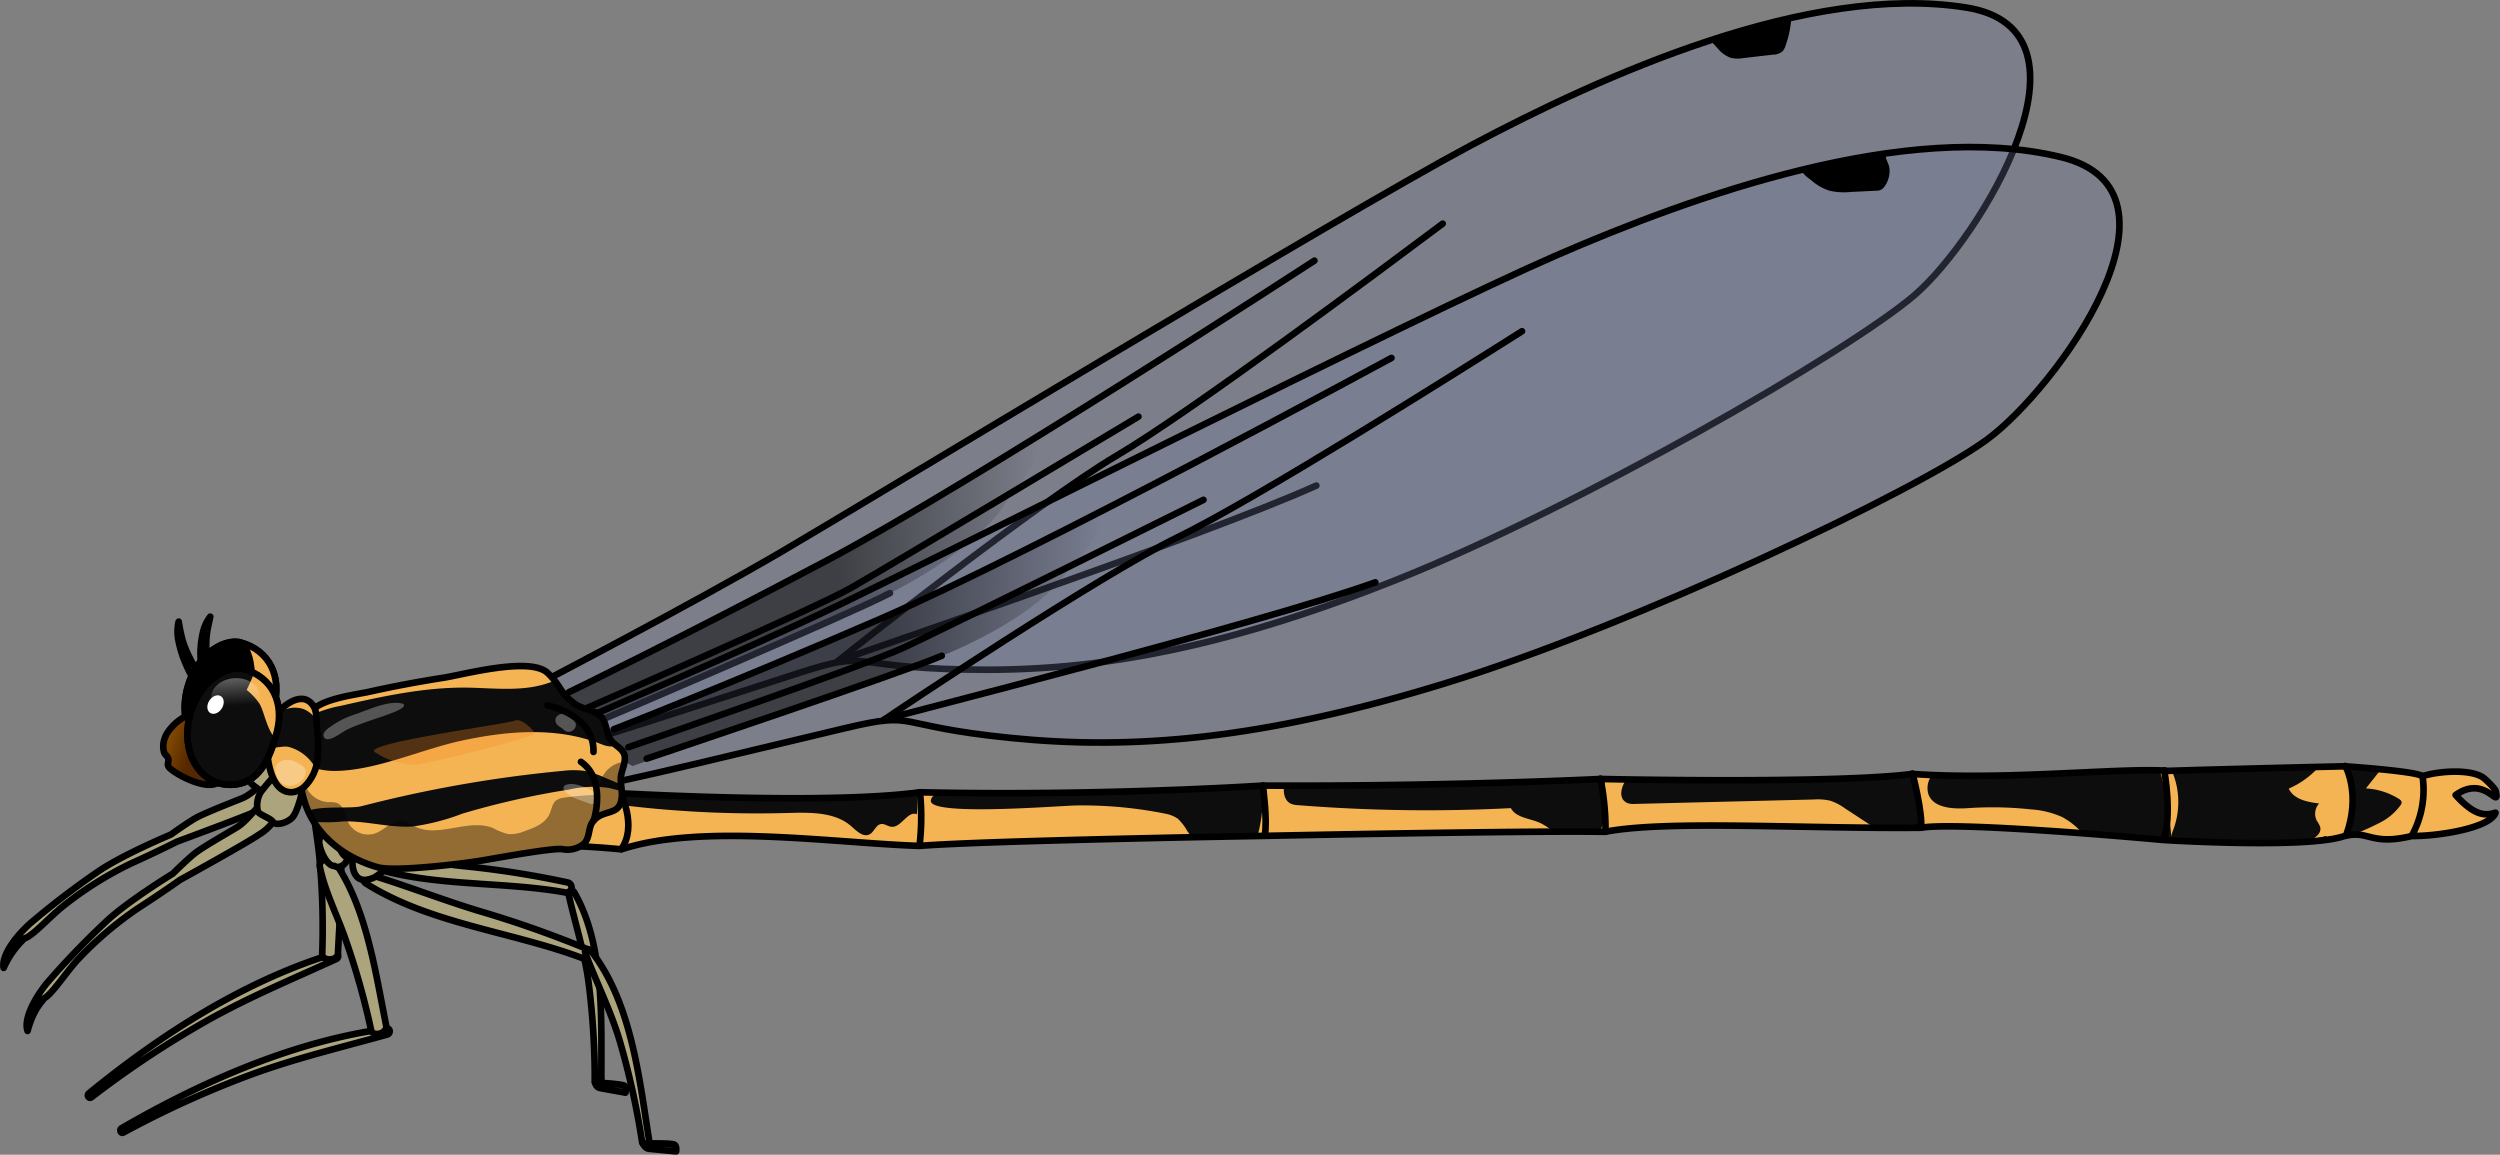 <svg id="Camada_1" data-name="Camada 1" xmlns="http://www.w3.org/2000/svg" xmlns:xlink="http://www.w3.org/1999/xlink" width="376.46" height="173.88" viewBox="0 0 376.46 173.88"><rect x="0" y="0" width="376.46" height="173.88" fill="#808080" stroke="none"/><defs><linearGradient id="Gradiente_sem_nome_28" x1="-75.07" y1="203.83" x2="1.24" y2="203.83" gradientTransform="translate(146.46 -117.72) rotate(-2.77)" gradientUnits="userSpaceOnUse"><stop offset="0.25"/><stop offset="0.59"/><stop offset="1" stop-opacity="0"/></linearGradient><linearGradient id="Gradiente_sem_nome_28-2" x1="30.81" y1="534.19" x2="107.12" y2="534.19" gradientTransform="translate(74.93 -440.1) rotate(1.76)" xlink:href="#Gradiente_sem_nome_28"/><linearGradient id="linear-gradient" x1="366.87" y1="1371.02" x2="376.81" y2="1371.02" gradientTransform="matrix(0.95, 0.3, -0.3, 0.95, 83.55, -1306.99)" gradientUnits="userSpaceOnUse"><stop offset="0" stop-color="#cf7e00"/><stop offset="1" stop-color="#542800"/></linearGradient><linearGradient id="linear-gradient-2" x1="-64.69" y1="1612.19" x2="-64.69" y2="1624.28" gradientTransform="translate(100.15 -1518.08)" gradientUnits="userSpaceOnUse"><stop offset="0" stop-color="#fff"/><stop offset="1" stop-color="#fff" stop-opacity="0"/></linearGradient></defs><title>ischnura_demorsa_female_lateral</title><path d="M50.38,143.56c-13.48,4.06-26.2,12.25-37,21.08-.35.28,0,.88.38.6A147.56,147.56,0,0,1,31,153.79c6.36-3.6,13.06-6.36,19.68-9.4C51.13,144.16,50.94,143.39,50.38,143.56Z" fill="#aba47d" stroke="#000" stroke-linecap="round" stroke-linejoin="round"/><path d="M50.89,143.54c0,1.19-2.41,1.27-2.37.09a113,113,0,0,0-.4-14.27c-.34-3.81-1.26-7.59-1.09-11.47,0-1.07,1.94-1.2,2.28-.32C52.35,125.37,51.29,135.14,50.89,143.54Z" fill="#aba47d" stroke="#000" stroke-linecap="round" stroke-linejoin="round"/><path d="M52.84,112.46c-1.67-.61-4.25-.19-5,1.62-.35.93.07,4,1.3,4.25a.93.93,0,0,0,.75.3,1.63,1.63,0,0,0,1.28-.69,4.09,4.09,0,0,0,1.52-.8C54.15,116,55.08,113.27,52.84,112.46Z" fill="#955e43" stroke="#000" stroke-linecap="round" stroke-linejoin="round"/><path d="M58.21,154.89c-14,1.89-27.81,8-39.9,15-.38.23-.12.87.28.65a147.83,147.83,0,0,1,18.83-8.58c6.85-2.55,13.89-4.22,20.91-6.18C58.85,155.6,58.79,154.81,58.21,154.89Z" fill="#aba47d" stroke="#000" stroke-linecap="round" stroke-linejoin="round"/><path d="M58.15,154.43c.24,1.17-2,1.83-2.27.67A114.08,114.08,0,0,0,52,141.36c-1.25-3.62-3.06-7.06-3.84-10.86-.22-1.06,1.59-1.64,2.14-.87C55.15,136.46,56.5,146.2,58.15,154.43Z" fill="#aba47d" stroke="#000" stroke-linecap="round" stroke-linejoin="round"/><path d="M52.48,123.82c-1.76-.19-4.16.85-4.4,2.77-.12,1,1.05,3.88,2.3,3.81a.89.89,0,0,0,.79.11,1.65,1.65,0,0,0,1.08-1,4.22,4.22,0,0,0,1.28-1.15C54.61,126.91,54.86,124.06,52.48,123.82Z" fill="#aba47d" stroke="#000" stroke-linecap="round" stroke-linejoin="round"/><path d="M77.05,119.85s13,.24,16.39-.39c4.48.21,31.53,1.66,45.09-.16,17.94.42,37.76-.16,51.64-1,28.55.13,50.78-1,50.78-1s35.12.77,47-.76c14.38,1,31.63-1,38.52-.46,10.32-.32,26.66-.69,26.66-.69s11.1.76,11.62,1.51c2.4-.82,7.67-1.18,9.4.37s1.69,1.94,1.69,1.94c.56,2.84-1.62-2.66-6.06.51,2.83,3.13,4.44,3.15,6,2.66-.71,2.25-8.44,3.55-12.6,3.51-6.55,1.57-6.42-1.16-10.65.16-6.23,1.73-26.76.44-26.76.44s-30.82-2.85-36.5-1.84c-17.73.17-38.4-1.19-47.56.61-12.77-.19-51.78.62-51.78.62s-41.7.7-51.46,1.5c-12.86-.42-32.88-3.46-44.9.52a119.82,119.82,0,0,0-14-.57l-3.66-2.5Z" fill="#f4b453"/><path d="M358.57,115.79c-2.29-.22-4.47-.38-5.16-.43,1.08,3.58.54,6.68.36,10.35a6,6,0,0,1,.8-.08c1.28-.54,2.66-1.15,3.89-1.79a8.6,8.6,0,0,0,3-2.56.8.8,0,0,0,.19-.43c0-.26-.24-.45-.46-.58a10.47,10.47,0,0,0-4.92-1.55l2.16-2.73Z" fill="#0d0d0d"/><path d="M349.16,115.51l.06-.08c-5.35.13-15.07.37-22.2.58a11.88,11.88,0,0,1,.28,8.83,9.68,9.68,0,0,0-.49,1.66c3.74.2,16.78.82,23.46-.07a2.09,2.09,0,0,0,.05-.56l-2.2.53c.8-.41,1.47-1.07,1.26-1.88a4.28,4.28,0,0,0-.51-.94,2.31,2.31,0,0,1,.35-2.59c-1.76-.21-3.83-.62-4.57-2.24A13.06,13.06,0,0,0,349.16,115.51Z" fill="#0d0d0d"/><path d="M327,126.5a54.31,54.31,0,0,0-1.4-9.13,6.28,6.28,0,0,0-.49-1.42c-7.08-.24-21.35,1.21-34.13.69a3.26,3.26,0,0,0-.63,2.84c.69,2.23,3.74,2.37,6.07,2.21a53.42,53.42,0,0,1,9.38.19,13.49,13.49,0,0,1,4.78,1.18,10.81,10.81,0,0,1,2.95,2.36c6.78.51,12.28,1,12.28,1Z" fill="#0d0d0d"/><path d="M244.94,117.32c-.94,1.29-1.28,3.12.25,3.65a2.66,2.66,0,0,0,.93.09l27-.67a8.51,8.51,0,0,1,2.47.18,8.18,8.18,0,0,1,2.25,1.17l4.37,2.86c2.38,0,4.74,0,7,0l.15,0s0-.1,0-.14a24.19,24.19,0,0,0-1.06-7.93l-.38,0C278.53,117.71,254.48,117.47,244.94,117.32Z" fill="#0d0d0d"/><path d="M193.35,118.28c-.11,1.13.06,2.26,1,2.73a3,3,0,0,0,1.16.24,245.69,245.69,0,0,0,32,.44c.8,1.48,2.86,1.53,4.39,2.22a9.23,9.23,0,0,1,1.95,1.28c2.74,0,5.16,0,7.1,0a9.17,9.17,0,0,0,.73-2.89,24.37,24.37,0,0,0-.11-5H241S220.35,118.33,193.35,118.28Z" fill="#0d0d0d"/><path d="M190.14,118.28c-13.18.82-31.69,1.38-48.87,1.07-.73.4-1.14.83-1.09,1.31.24,2.25,19.51.66,21.89.63a63.21,63.21,0,0,1,13.52,1.26,4.91,4.91,0,0,1,1.75.72,7.4,7.4,0,0,1,1.46,1.9,9.28,9.28,0,0,0,.69.86l9.89-.19A24.09,24.09,0,0,0,190.14,118.28Z" fill="#0d0d0d"/><path d="M93.44,119.46a16.14,16.14,0,0,1-1.69.2A9.46,9.46,0,0,0,90,120.75a167.38,167.38,0,0,0,28.73,1.67c3.31-.09,7-.16,9.46,2,.81.72,1.82,1.73,2.77,1.21.69-.37.93-1.42,1.7-1.54.54-.09,1,.35,1.57.41,1.49.16,2.44-2.45,3.83-1.89a16.35,16.35,0,0,0,0-3.28C124.28,121.08,97.87,119.67,93.44,119.46Z" fill="#0d0d0d"/><path d="M77.05,119.85s13,.24,16.39-.39c4.48.21,31.53,1.66,45.09-.16,17.94.42,37.76-.16,51.64-1,28.55.13,50.78-1,50.78-1s35.12.77,47-.76c14.38,1,31.63-1,38.52-.46,10.32-.32,26.66-.69,26.66-.69s11.1.76,11.62,1.51c2.4-.82,7.67-1.18,9.4.37s1.69,1.94,1.69,1.94c.56,2.84-1.62-2.66-6.06.51,2.83,3.13,4.44,3.15,6,2.66-.71,2.25-8.44,3.55-12.6,3.51-6.55,1.57-6.42-1.16-10.65.16-6.23,1.73-26.76.44-26.76.44s-30.82-2.85-36.5-1.84c-17.73.17-38.4-1.19-47.56.61-12.77-.19-51.78.62-51.78.62s-41.7.7-51.46,1.5c-12.86-.42-32.88-3.46-44.9.52a119.82,119.82,0,0,0-14-.57l-3.66-2.5Z" fill="none" stroke="#000" stroke-linecap="round" stroke-linejoin="round"/><path d="M364.79,116.85a14.33,14.33,0,0,1-1.61,9" fill="none" stroke="#000" stroke-linecap="round" stroke-linejoin="round"/><path d="M353.17,115.34s2.4,4.23.12,10.45" fill="none" stroke="#000" stroke-linecap="round" stroke-linejoin="round"/><path d="M325.9,116s1.25,6.94-.13,10.45" fill="none" stroke="#000" stroke-linecap="round" stroke-linejoin="round"/><path d="M288,116.49s1.52,5.9,1.28,8.11" fill="none" stroke="#000" stroke-linecap="round" stroke-linejoin="round"/><path d="M241,117.25a38,38,0,0,1,.76,8" fill="none" stroke="#000" stroke-linecap="round" stroke-linejoin="round"/><path d="M190.17,118.28s.72,5.33.28,7.54" fill="none" stroke="#000" stroke-linecap="round" stroke-linejoin="round"/><path d="M138.53,119.3a36.46,36.46,0,0,1-.06,8" fill="none" stroke="#000" stroke-linecap="round" stroke-linejoin="round"/><path d="M93.44,119.46s2.56,4.91.13,8.39" fill="none" stroke="#000" stroke-linecap="round" stroke-linejoin="round"/><path d="M80.3,103.42s24-12.49,37.6-20.47,83.63-50.44,103.6-61.06S272.39-2.62,296.06,1.13c21.3,3.37,2.1,34.84-7.75,43.3s-50.47,31.86-77.84,42.8-46.83,14-65.17,13.59-14-3-24.88.48S84.58,113.07,83,113C80,110.39,80.3,103.42,80.3,103.42Z" fill="#717ea0" opacity="0.3"/><path d="M257.51,6.08c.09,0,1.41,1.53,1.56,1.66a4.9,4.9,0,0,0,1.49.95,4.71,4.71,0,0,0,2,.05L267,8.23a2.26,2.26,0,0,0,1.44-.52,2.12,2.12,0,0,0,.41-.77,14.78,14.78,0,0,0,.89-4.25A80.61,80.61,0,0,0,257.51,6.08Z"/><path d="M133.15,89.75S148,82.9,152.4,74.14c4.41-4.47,4.16-8.64,4.16-8.64s-22.2,13.9-38.76,22.44-35.67,18.31-35.67,18.31l6.76,3.25Z" opacity="0.5" fill="url(#Gradiente_sem_nome_28)"/><path d="M85.66,104.24s16.49-8,38.66-19.74,73.61-45.25,73.61-45.25" fill="none" stroke="#000" stroke-linecap="round" stroke-linejoin="round"/><path d="M88.05,106.76s34.54-15.07,40.16-18.27,43.22-25.75,43.22-25.75" fill="none" stroke="#000" stroke-linecap="round" stroke-linejoin="round"/><path d="M90.94,108.25s37.56-16,43.07-18.94" fill="none" stroke="#000" stroke-linecap="round" stroke-linejoin="round"/><path d="M80.3,103.42s24-12.49,37.6-20.47,83.63-50.44,103.6-61.06S272.39-2.62,296.06,1.13c21.3,3.37,2.1,34.84-7.75,43.3s-50.47,31.86-77.84,42.8-46.83,14-65.17,13.59-14-3-24.88.48S84.58,113.07,83,113C80,110.39,80.3,103.42,80.3,103.42Z" fill="none" stroke="#000" stroke-linecap="round" stroke-linejoin="round"/><path d="M126.16,99.56c1.39-1.17,30.6-24.23,41.88-30.88s39.85-28,49.21-35" fill="none" stroke="#000" stroke-linecap="round" stroke-linejoin="round"/><path d="M126.16,99.56c1.55-.67,55.44-18.92,72.06-26.44" fill="none" stroke="#000" stroke-linecap="round" stroke-linejoin="round"/><path d="M87.16,108.58S112,98,126.25,91.14s87.36-43.67,108.1-52.68S287,18,310.32,23.65c21,5.05-.66,34.9-11.14,42.56s-52.83,27.77-81,36.51-47.78,10.24-66,8.4-13.69-4.12-24.84-1.49-36.66,8.91-38.26,8.74C86.33,115.5,87.16,108.58,87.16,108.58Z" fill="#717ea0" opacity="0.3"/><path d="M271.5,25.56h-.18c0,.59,1.05,1.29,1.47,1.62a7.58,7.58,0,0,0,2.75,1.55,9.89,9.89,0,0,0,3.12.18l3.81-.19a1.78,1.78,0,0,0,.82-.17,1.54,1.54,0,0,0,.46-.42,4,4,0,0,0,.78-2.65c0-.77-.73-1.59-.55-2.33a44,44,0,0,0-6.31,1.05c-1.08.21-2.16.44-3.23.68A15.12,15.12,0,0,1,271.5,25.56Z"/><path d="M140.92,99.12s15.38-5.64,20.43-14c4.74-4.11,4.83-8.28,4.83-8.28s-23.24,12.1-40.42,19.31-37,15.43-37,15.43l6.47,3.78Z" opacity="0.5" fill="url(#Gradiente_sem_nome_28-2)"/><path d="M92.43,109.82s17.07-6.64,40.1-16.62,77-39.3,77-39.3" fill="none" stroke="#000" stroke-linecap="round" stroke-linejoin="round"/><path d="M94.62,112.52s35.62-12.3,41.47-15,45.13-22.25,45.13-22.25" fill="none" stroke="#000" stroke-linecap="round" stroke-linejoin="round"/><path d="M97.38,114.24s38.71-13,44.43-15.49" fill="none" stroke="#000" stroke-linecap="round" stroke-linejoin="round"/><path d="M87.16,108.58S112,98,126.25,91.14s87.36-43.67,108.1-52.68S287,18,310.32,23.65c21,5.05-.66,34.9-11.14,42.56s-52.83,27.77-81,36.51-47.78,10.24-66,8.4-13.69-4.12-24.84-1.49-36.66,8.91-38.26,8.74C86.33,115.5,87.16,108.58,87.16,108.58Z" fill="none" stroke="#000" stroke-linecap="round" stroke-linejoin="round"/><path d="M133.17,108.35c1.48-1.06,32.43-21.73,44.2-27.47s41.93-24.74,51.82-31" fill="none" stroke="#000" stroke-linecap="round" stroke-linejoin="round"/><path d="M133.17,108.35c1.61-.55,56.77-14.48,73.93-20.66" fill="none" stroke="#000" stroke-linecap="round" stroke-linejoin="round"/><path d="M39.78,117.9c-.24,0-2,1.76-3.23,2.27s-5.82,2.27-7.17,3.06-3.64,2.44-3.64,2.44-7.5,3.13-11.1,5.66a120.4,120.4,0,0,0-10.09,7.72c-2.68,2.42-4.33,5.12-4,6.7a13.68,13.68,0,0,1,3.13-4.44c1.26-.35,3.9-3.38,6-5A53.89,53.89,0,0,1,19.78,130c3.86-1.73,6.87-3.26,6.87-3.26s10.83-4,12.79-4.94a7.3,7.3,0,0,0,2.37-1.54S41.82,117.66,39.78,117.9Z" fill="#aba47d" stroke="#000" stroke-linecap="round" stroke-linejoin="round"/><path d="M38.73,121.72c-.23.06-1.71,2-2.85,2.73s-5.41,3.12-6.62,4.11-3.24,3-3.24,3-6.93,4.23-10.11,7.28A121.23,121.23,0,0,0,7.1,148c-2.28,2.8-3.5,5.72-2.95,7.24,1-3.68,2.44-4.55,2.42-4.87,1.2-.54,3.35-3.93,5.14-5.87a53.85,53.85,0,0,1,9.08-7.74c3.55-2.29,6.3-4.25,6.3-4.25s10.11-5.57,11.9-6.83a7.11,7.11,0,0,0,2.1-1.87S40.71,121.18,38.73,121.72Z" fill="#aba47d" stroke="#000" stroke-linecap="round" stroke-linejoin="round"/><path d="M36.27,96.76C33.63,96,29,98.91,28,104.58s2.25,9.74,6.45,9.6c4-.12,5.68-3.57,6.84-8C42.36,102,40.71,98,36.27,96.76Z" stroke="#000" stroke-linecap="round" stroke-linejoin="round"/><path d="M37.27,97.14a7.73,7.73,0,0,1,.87,2.23c.19.92.21,1.88.45,2.8a6.35,6.35,0,0,0,2.74,3.7C42.18,102.17,40.84,98.63,37.27,97.14Z" fill="#f4b453"/><path d="M36.27,96.76C33.63,96,29,98.91,28,104.58s2.25,9.74,6.45,9.6c4-.12,5.68-3.57,6.84-8C42.36,102,40.71,98,36.27,96.76Z" fill="none" stroke="#000" stroke-linecap="round" stroke-linejoin="round"/><path d="M41.84,112.15a31.3,31.3,0,0,0-3.26,2.74,3.85,3.85,0,0,0-.88,2.86c.14.51,1.77,1.29,2,1.86s1.78.61,2.89-.12,2.51-4.61,2.51-4.61Z" fill="#aba47d" stroke="#000" stroke-linecap="round" stroke-linejoin="round"/><path d="M53.29,129.62c9.89,4.16,21.58,2.88,32,4.8.92.17,1.08-1.33.2-1.53a140,140,0,0,0-15.91-2.49c-5.32-.6-10.59-1.62-15.9-2.2A.75.75,0,0,0,53.29,129.62Z" fill="#aba47d" stroke="#000" stroke-linecap="round" stroke-linejoin="round"/><path d="M90.56,162.8c0,.73-1,.63-1-.09a115.25,115.25,0,0,0-.94-14.86c-.62-4.53-2-8.74-3-13.18a.45.45,0,0,1,.85-.29C91.14,142.42,90.51,153.75,90.56,162.8Z" fill="#aba47d" stroke="#000" stroke-linecap="round" stroke-linejoin="round"/><path d="M89.58,163s.19.74.74.84l3.86.7s.23-.67-.05-1S89.58,163,89.58,163Z" fill="#693b40" stroke="#000" stroke-linecap="round" stroke-linejoin="round"/><path d="M51.17,122.75c-.49-.07-.55,3.79.11,5.25s1.72,1.48,2.94.6,4.7-6.18,4.7-6.18Z" fill="#693b40" stroke="#000" stroke-linecap="round" stroke-linejoin="round"/><path d="M42.09,116.06a30.46,30.46,0,0,0-2.81,3.2,3.86,3.86,0,0,0-.44,2.95c.22.49,1.94,1,2.25,1.55s1.85.33,2.84-.56,1.78-4.94,1.78-4.94Z" fill="#aba47d" stroke="#000" stroke-linecap="round" stroke-linejoin="round"/><path d="M24.76,111.32a3.38,3.38,0,0,0-.06,1.94c.19.55.78.66.65,1.42a1.81,1.81,0,0,0-.06.52,1,1,0,0,0,.35.54c1.4,1.27,7,4,7.75,1.26a6.89,6.89,0,0,0-.7-5c-.73-1.39-.83-3-2.09-4.14a1.93,1.93,0,0,0-.87-.51,2.24,2.24,0,0,0-1.43.34,7.42,7.42,0,0,0-3.15,2.74A3.82,3.82,0,0,0,24.76,111.32Z" stroke="#000" stroke-linecap="round" stroke-linejoin="round" fill="url(#linear-gradient)"/><path d="M55.05,133c9.7,6.16,22.23,7.31,32.84,11.35.94.36,1.37-1.08.47-1.46A164.49,164.49,0,0,0,72,137.14c-5.5-1.68-10.87-3.79-16.36-5.46A.74.74,0,0,0,55.05,133Z" fill="#aba47d" stroke="#000" stroke-linecap="round" stroke-linejoin="round"/><path d="M97.78,171.91c.12.74-1,.73-1.1,0a118.73,118.73,0,0,0-3.35-15.14c-1.36-4.58-3.5-8.78-5.19-13.24-.22-.58.5-.8.83-.37C95.14,151,96.29,162.63,97.78,171.91Z" fill="#aba47d" stroke="#000" stroke-linecap="round" stroke-linejoin="round"/><path d="M96.8,172.19s.31.74.9.8l4.11.39s.13-.71-.21-1S96.8,172.19,96.8,172.19Z" fill="#693b40" stroke="#000" stroke-linecap="round" stroke-linejoin="round"/><path d="M54,125.79c-.5-.17-1.24,3.63-.79,5.2s1.56,1.82,3,1.21,6-5.13,6-5.13Z" fill="#aba47d" stroke="#000" stroke-linecap="round" stroke-linejoin="round"/><path d="M90.42,107.83c-1.06-1.07-2.85-1-4-1.94-2.29-1.78-1.86-2.54-3.94-4.54-2.64-2.53-12.68.24-15.71.71-3.69.58-7.36,1.26-11,2.07-2.5.56-7.45,1.05-9.13,3.2a3.45,3.45,0,0,0-.56,1.6,45.12,45.12,0,0,0-.84,7.67c0,7,5,12.13,11.66,14,2.52.7,12.4-.49,15.55-1,2.74-.47,10.79-1.94,12.23-1.73A3.92,3.92,0,0,0,88,127c.9-1,.52-2.44,1.38-3.42,1.6-1.82,4-.6,4.25-3.55.1-1-.22-2-.14-3s.92-2.52.48-3.53-1.7-1.36-2.2-2.39S91.3,108.72,90.42,107.83Z" fill="#f4b453"/><path d="M91.63,118.64c.67.14,1.36.36,2,.49,0-.33-.06-.65-.09-1L91,117.07a13.5,13.5,0,0,0-3.08-1,12.71,12.71,0,0,0-3.08,0,193.06,193.06,0,0,0-30.37,5.32c-1.69.43-5.92-.09-8,.68a13.49,13.49,0,0,0,.89,1.68,23.76,23.76,0,0,0,4.39-.06c3.5-.08,7,1,10.43.76a33.21,33.21,0,0,0,7.42-1.92,122.87,122.87,0,0,1,16-3.62A16.5,16.5,0,0,1,91.63,118.64Z" fill="#0d0d0d"/><path d="M93.66,120c.1-1-.22-2-.14-3,.06-.69.41-1.52.55-2.3a4.2,4.2,0,0,0-3.73,5,40.38,40.38,0,0,0-5.27.4,2.7,2.7,0,0,0-1.36.46c-.56.48-.64,1.3-.95,2-.65,1.45-2.31,2.1-3.81,2.61a5.19,5.19,0,0,1-2.5.42,10.25,10.25,0,0,1-2.23-.91c-3.75-1.5-8.37,1.65-11.91-.31a5.56,5.56,0,0,0-1.43-.74c-1.6-.4-2.87,1.32-4.42,1.88a3.38,3.38,0,0,1-4-1.61c-.54-1.07-.64-2.59-1.76-3a4.13,4.13,0,0,0-1.36-.11,4,4,0,0,1-3.42-5.28l-.7,1.49c.18,6.79,5,11.85,11.64,13.68,2.52.7,12.4-.49,15.55-1,2.74-.47,10.79-1.94,12.23-1.73A3.92,3.92,0,0,0,88,127c.9-1,.52-2.44,1.38-3.42C91,121.72,93.37,122.94,93.66,120Z" opacity="0.4"/><path d="M91.8,111c-.51-1.07-.5-2.31-1.38-3.2-1.06-1.07-2.85-1-4-1.94-1.76-1.37-1.92-2.14-2.85-3.33-.47.14-.93.3-1.4.45-3.94,1.22-8.18.58-12.31.56-6.28,0-12.47,1.36-18.6,2.76a17.14,17.14,0,0,0-5,1.73,8.41,8.41,0,0,0-.19.87,59,59,0,0,0-.78,5.91,10.7,10.7,0,0,0,5.14,1.28c6.2-.05,12.93-3.22,19-4.54,7-1.52,14.39-2.12,21,.47.79.31,1.76.63,2.41.11A3.46,3.46,0,0,1,91.8,111Z" fill="#0d0d0d"/><path d="M90.42,107.83c-1.06-1.07-2.85-1-4-1.94-2.29-1.78-1.86-2.54-3.94-4.54-2.64-2.53-12.68.24-15.71.71-3.69.58-7.36,1.26-11,2.07-2.5.56-7.45,1.05-9.13,3.2a3.45,3.45,0,0,0-.56,1.6,45.12,45.12,0,0,0-.84,7.67c0,7,5,12.13,11.66,14,2.52.7,12.4-.49,15.55-1,2.74-.47,10.79-1.94,12.23-1.73A3.92,3.92,0,0,0,88,127c.9-1,.52-2.44,1.38-3.42,1.6-1.82,4-.6,4.25-3.55.1-1-.22-2-.14-3s.92-2.52.48-3.53-1.7-1.36-2.2-2.39S91.3,108.72,90.42,107.83Z" fill="none" stroke="#000" stroke-linecap="round" stroke-linejoin="round"/><path d="M47.3,106.49a3.26,3.26,0,0,1,.32,1.44l.17,2.32a19.2,19.2,0,0,1,0,4.22,6.74,6.74,0,0,1-1.76,3.8,3.27,3.27,0,0,1-1.82,1c-3.83.49-4.22-6.41-4-8.89S45.28,102.92,47.3,106.49Z" fill="#f4b453"/><path d="M45.57,115.36A2.24,2.24,0,0,0,45,115a3,3,0,0,0-2.4-.5c-1.13.45-1.31,1.08-1,2.15a2.48,2.48,0,0,0,1.23,1.54C44.63,118.92,47.05,116.73,45.57,115.36Z" fill="#fff" opacity="0.3"/><path d="M45.55,106.72a4.2,4.2,0,0,0-3.65.69l-.26.21a6,6,0,0,0-1.4,2.74,14.35,14.35,0,0,0-.05,2,.86.86,0,0,0,.19.11c.78.34,2.19-.2,3.07,0a6.49,6.49,0,0,1,3.66,2.56,1,1,0,0,0,.48.32,7.21,7.21,0,0,0,.19-.9,19.2,19.2,0,0,0,0-4.22l-.13-1.77A3.93,3.93,0,0,0,45.55,106.72Z" fill="#0d0d0d"/><path d="M47.3,106.49a3.26,3.26,0,0,1,.32,1.44l.17,2.32a19.2,19.2,0,0,1,0,4.22,6.74,6.74,0,0,1-1.76,3.8,3.27,3.27,0,0,1-1.82,1c-3.83.49-4.22-6.41-4-8.89S45.28,102.92,47.3,106.49Z" fill="none" stroke="#000" stroke-linecap="round" stroke-linejoin="round"/><path d="M56.41,113.23a11.17,11.17,0,0,0,6.13,1.91c1.51,0,18.45-4.2,18-4.78s-2-2.3-3.06-1.83S54.67,111.92,56.41,113.23Z" fill="#f38b24" opacity="0.3"/><path d="M89.4,119.18c-1.23-.55-2.79-1.45-4.16-1a.52.52,0,0,0-.26.85c.83,1.14,2.58,1.47,3.81,2a1,1,0,0,0,1.27-.67A1,1,0,0,0,89.4,119.18Z" fill="#fff" opacity="0.3"/><path d="M86.42,108.51c-.56-.55-1.54-1.37-2.34-.82a.89.89,0,0,0-.43.94c.16.7.79.81,1.25,1.26C85.84,110.82,87.36,109.44,86.42,108.51Z" fill="#fff" opacity="0.3"/><path d="M53.6,107.53a13.26,13.26,0,0,0-4.28,2.23,1.74,1.74,0,0,0-.56.68.66.66,0,0,0,.23.79c.74.43,2.4-.89,3-1.22,2.8-1.52,9.71-3,8.76-4C58.79,105.32,55.49,106.87,53.6,107.53Z" fill="#fff" opacity="0.3"/><path d="M30.88,103.26a16.88,16.88,0,0,1-.55-2.65,17.13,17.13,0,0,1-.13-2.68,14,14,0,0,1,.35-2.65,6.21,6.21,0,0,1,1.11-2.42c-.18.88-.39,1.69-.5,2.53a13.39,13.39,0,0,0-.08,2.53,19.3,19.3,0,0,0,.33,2.52,18.65,18.65,0,0,0,.63,2.42Z" fill="none" stroke="#000" stroke-linecap="round" stroke-linejoin="round"/><path d="M30.44,104.44s0,0,0,0l-.09-.14-.18-.29-.39-.62c-.25-.42-.51-.84-.75-1.27a21.08,21.08,0,0,1-1.27-2.67,15.48,15.48,0,0,1-.85-2.84,6.53,6.53,0,0,1,0-3,27.38,27.38,0,0,0,.58,2.81,15.66,15.66,0,0,0,1.07,2.62A24.17,24.17,0,0,0,30,101.56l.78,1.19.41.6.21.31.11.17a1.49,1.49,0,0,1,.15.33Z" fill="none" stroke="#000" stroke-linecap="round" stroke-linejoin="round"/><path d="M36.69,100.75c-2.63-.73-7.27,2.15-8.28,7.82s2.25,9.74,6.46,9.6c4-.12,5.68-3.57,6.83-8C42.78,106,41.13,102,36.69,100.75Z" fill="#0d0d0d" stroke="#000" stroke-linecap="round" stroke-linejoin="round"/><path d="M38.23,101.34,38,102c-.26.65-.55,1.27-.86,1.89a9.3,9.3,0,0,1,1.88,2c.71,1,1.16,4.08,2.43,5.22.09-.32.18-.64.26-1C42.65,106.53,41.5,103,38.23,101.34Z" fill="#f4b453"/><path d="M36.69,100.75c-2.63-.73-7.27,2.15-8.28,7.82s2.25,9.74,6.46,9.6c4-.12,5.68-3.57,6.83-8C42.78,106,41.13,102,36.69,100.75Z" fill="none" stroke="#000" stroke-linecap="round" stroke-linejoin="round"/><ellipse cx="35.46" cy="105.01" rx="3.68" ry="2.89" transform="translate(-6.89 2.58) rotate(-3.8)" fill="url(#linear-gradient-2)"/><ellipse cx="32.58" cy="106.23" rx="1.5" ry="1.11" transform="matrix(0.54, -0.84, 0.84, 0.54, -74.37, 76.1)" fill="#fff"/><path d="M89.41,123.54s2-6.08-1.93-8.82" fill="none" stroke="#000" stroke-linecap="round" stroke-linejoin="round"/><path d="M82.44,106.23s7.08,1.33,6.93,7" fill="none" stroke="#000" stroke-linecap="round" stroke-linejoin="round"/></svg>